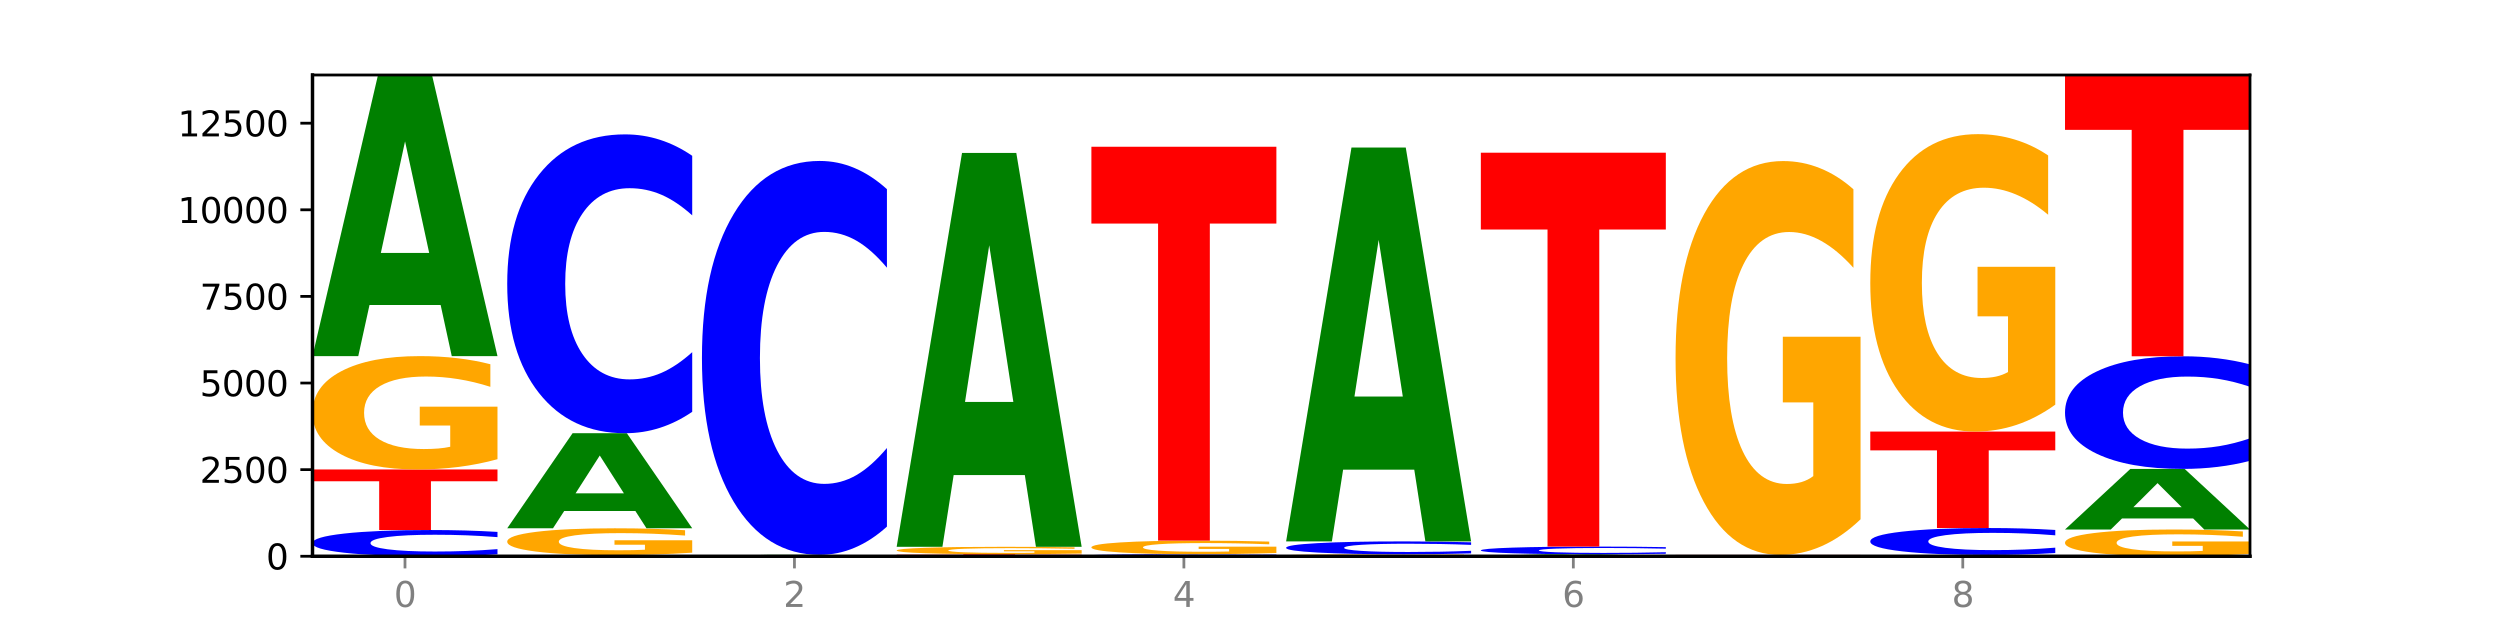 <?xml version="1.0" encoding="utf-8" standalone="no"?>
<!DOCTYPE svg PUBLIC "-//W3C//DTD SVG 1.1//EN"
  "http://www.w3.org/Graphics/SVG/1.1/DTD/svg11.dtd">
<svg xmlns:xlink="http://www.w3.org/1999/xlink" width="720pt" height="180pt" viewBox="0 0 720 180" xmlns="http://www.w3.org/2000/svg" version="1.1">
 <defs>
  <style type="text/css">*{stroke-linejoin: round; stroke-linecap: butt}</style>
 </defs>
 <g id="figure_1">
  <g id="patch_1">
   <path d="M 0 180 
L 720 180 
L 720 0 
L 0 0 
z
" style="fill: #ffffff"/>
  </g>
  <g id="axes_1">
   <g id="patch_2">
    <path d="M 90 160.2 
L 648 160.2 
L 648 21.6 
L 90 21.6 
z
" style="fill: #ffffff"/>
   </g>
   <g id="line2d_1">
    <path d="M 90 160.2 
L 648 160.2 
" clip-path="url(#p05674a0a45)" style="fill: none; stroke: #000000; stroke-width: 0.5; stroke-linecap: square"/>
   </g>
   <g id="patch_3">
    <path d="M 143.276 159.659 
Q 138.82 159.927 134.001 160.063 
Q 129.182 160.2 123.934 160.2 
Q 108.282 160.2 99.141 159.183 
Q 90 158.165 90 156.426 
Q 90 154.68 99.141 153.664 
Q 108.282 152.647 123.934 152.647 
Q 129.182 152.647 134.001 152.784 
Q 138.82 152.92 143.276 153.188 
L 143.276 154.694 
Q 138.78 154.338 134.417 154.173 
Q 130.055 154.007 125.236 154.007 
Q 116.591 154.007 111.638 154.652 
Q 106.698 155.295 106.698 156.426 
Q 106.698 157.552 111.638 158.197 
Q 116.591 158.839 125.236 158.839 
Q 130.055 158.839 134.417 158.674 
Q 138.78 158.507 143.276 158.151 
L 143.276 159.659 
z
" clip-path="url(#p05674a0a45)" style="fill: #0000ff"/>
   </g>
   <g id="patch_4">
    <path d="M 90 135.206 
L 143.276 135.206 
L 143.276 138.607 
L 124.109 138.607 
L 124.109 152.647 
L 109.204 152.647 
L 109.204 138.607 
L 90 138.607 
L 90 135.206 
z
" clip-path="url(#p05674a0a45)" style="fill: #ff0000"/>
   </g>
   <g id="patch_5">
    <path d="M 143.276 132.252 
Q 137.903 133.729 132.124 134.471 
Q 126.345 135.206 120.184 135.206 
Q 106.262 135.206 98.131 130.809 
Q 90 126.412 90 118.893 
Q 90 111.285 98.274 106.922 
Q 106.561 102.559 120.972 102.559 
Q 126.525 102.559 131.611 103.152 
Q 136.709 103.739 141.223 104.899 
L 141.223 111.407 
Q 136.566 109.916 131.957 109.181 
Q 127.348 108.44 122.716 108.44 
Q 114.143 108.44 109.498 111.151 
Q 104.853 113.855 104.853 118.893 
Q 104.853 123.883 109.331 126.607 
Q 113.808 129.325 122.047 129.325 
Q 124.292 129.325 126.214 129.17 
Q 128.136 129.008 129.665 128.671 
L 129.665 122.561 
L 120.889 122.561 
L 120.889 117.119 
L 143.276 117.119 
L 143.276 132.252 
z
" clip-path="url(#p05674a0a45)" style="fill: #ffa600"/>
   </g>
   <g id="patch_6">
    <path d="M 126.905 87.842 
L 106.415 87.842 
L 103.18 102.559 
L 90 102.559 
L 108.823 21.77 
L 124.454 21.77 
L 143.276 102.559 
L 130.107 102.559 
L 126.905 87.842 
z
M 109.683 72.847 
L 123.604 72.847 
L 116.655 40.712 
L 109.683 72.847 
z
" clip-path="url(#p05674a0a45)" style="fill: #008000"/>
   </g>
   <g id="patch_7">
    <path d="M 146.08 159.871 
L 199.357 159.871 
L 199.357 159.935 
L 180.19 159.935 
L 180.19 160.2 
L 165.285 160.2 
L 165.285 159.935 
L 146.08 159.935 
L 146.08 159.871 
z
" clip-path="url(#p05674a0a45)" style="fill: #ff0000"/>
   </g>
   <g id="patch_8">
    <path d="M 199.357 159.172 
Q 193.984 159.521 188.205 159.697 
Q 182.426 159.871 176.265 159.871 
Q 162.343 159.871 154.212 158.831 
Q 146.08 157.79 146.08 156.012 
Q 146.08 154.212 154.355 153.18 
Q 162.641 152.148 177.053 152.148 
Q 182.605 152.148 187.691 152.288 
Q 192.79 152.427 197.303 152.702 
L 197.303 154.241 
Q 192.646 153.888 188.038 153.715 
Q 183.429 153.539 178.796 153.539 
Q 170.223 153.539 165.578 154.18 
Q 160.934 154.82 160.934 156.012 
Q 160.934 157.192 165.411 157.837 
Q 169.889 158.48 178.127 158.48 
Q 180.372 158.48 182.294 158.443 
Q 184.217 158.405 185.745 158.325 
L 185.745 156.88 
L 176.969 156.88 
L 176.969 155.592 
L 199.357 155.592 
L 199.357 159.172 
z
" clip-path="url(#p05674a0a45)" style="fill: #ffa600"/>
   </g>
   <g id="patch_9">
    <path d="M 182.985 147.16 
L 162.496 147.16 
L 159.261 152.148 
L 146.08 152.148 
L 164.903 124.769 
L 180.534 124.769 
L 199.357 152.148 
L 186.187 152.148 
L 182.985 147.16 
z
M 165.764 142.079 
L 179.684 142.079 
L 172.735 131.189 
L 165.764 142.079 
z
" clip-path="url(#p05674a0a45)" style="fill: #008000"/>
   </g>
   <g id="patch_10">
    <path d="M 199.357 118.6 
Q 194.9 121.658 190.081 123.205 
Q 185.263 124.769 180.014 124.769 
Q 164.363 124.769 155.222 113.177 
Q 146.08 101.586 146.08 81.762 
Q 146.08 61.868 155.222 50.294 
Q 164.363 38.702 180.014 38.702 
Q 185.263 38.702 190.081 40.266 
Q 194.9 41.813 199.357 44.871 
L 199.357 62.028 
Q 194.86 57.974 190.498 56.089 
Q 186.135 54.205 181.316 54.205 
Q 172.672 54.205 167.718 61.548 
Q 162.779 68.872 162.779 81.762 
Q 162.779 94.599 167.718 101.941 
Q 172.672 109.266 181.316 109.266 
Q 186.135 109.266 190.498 107.382 
Q 194.86 105.479 199.357 101.426 
L 199.357 118.6 
z
" clip-path="url(#p05674a0a45)" style="fill: #0000ff"/>
   </g>
   <g id="patch_11">
    <path d="M 239.065 160.125 
L 218.576 160.125 
L 215.341 160.2 
L 202.161 160.2 
L 220.983 159.791 
L 236.615 159.791 
L 255.437 160.2 
L 242.268 160.2 
L 239.065 160.125 
z
M 221.844 160.05 
L 235.765 160.05 
L 228.815 159.887 
L 221.844 160.05 
z
" clip-path="url(#p05674a0a45)" style="fill: #008000"/>
   </g>
   <g id="patch_12">
    <path d="M 255.437 151.66 
Q 250.981 155.69 246.162 157.729 
Q 241.343 159.791 236.094 159.791 
Q 220.443 159.791 211.302 144.513 
Q 202.161 129.235 202.161 103.108 
Q 202.161 76.887 211.302 61.633 
Q 220.443 46.355 236.094 46.355 
Q 241.343 46.355 246.162 48.417 
Q 250.981 50.455 255.437 54.486 
L 255.437 77.098 
Q 250.94 71.755 246.578 69.272 
Q 242.215 66.788 237.397 66.788 
Q 228.752 66.788 223.799 76.465 
Q 218.859 86.119 218.859 103.108 
Q 218.859 120.026 223.799 129.704 
Q 228.752 139.358 237.397 139.358 
Q 242.215 139.358 246.578 136.874 
Q 250.94 134.367 255.437 129.024 
L 255.437 151.66 
z
" clip-path="url(#p05674a0a45)" style="fill: #0000ff"/>
   </g>
   <g id="patch_13">
    <path d="M 311.518 160.19 
Q 307.061 160.195 302.242 160.197 
Q 297.423 160.2 292.175 160.2 
Q 276.524 160.2 267.382 160.181 
Q 258.241 160.162 258.241 160.13 
Q 258.241 160.098 267.382 160.079 
Q 276.524 160.06 292.175 160.06 
Q 297.423 160.06 302.242 160.063 
Q 307.061 160.065 311.518 160.07 
L 311.518 160.098 
Q 307.021 160.092 302.658 160.089 
Q 298.296 160.085 293.477 160.085 
Q 284.832 160.085 279.879 160.097 
Q 274.94 160.109 274.94 160.13 
Q 274.94 160.151 279.879 160.163 
Q 284.832 160.175 293.477 160.175 
Q 298.296 160.175 302.658 160.172 
Q 307.021 160.169 311.518 160.162 
L 311.518 160.19 
z
" clip-path="url(#p05674a0a45)" style="fill: #0000ff"/>
   </g>
   <g id="patch_14">
    <path d="M 258.241 159.621 
L 311.518 159.621 
L 311.518 159.707 
L 292.35 159.707 
L 292.35 160.06 
L 277.445 160.06 
L 277.445 159.707 
L 258.241 159.707 
L 258.241 159.621 
z
" clip-path="url(#p05674a0a45)" style="fill: #ff0000"/>
   </g>
   <g id="patch_15">
    <path d="M 311.518 159.427 
Q 306.145 159.524 300.366 159.573 
Q 294.587 159.621 288.426 159.621 
Q 274.504 159.621 266.372 159.332 
Q 258.241 159.043 258.241 158.549 
Q 258.241 158.05 266.516 157.763 
Q 274.802 157.476 289.214 157.476 
Q 294.766 157.476 299.852 157.515 
Q 304.951 157.554 309.464 157.63 
L 309.464 158.057 
Q 304.807 157.96 300.198 157.911 
Q 295.59 157.863 290.957 157.863 
Q 282.384 157.863 277.739 158.041 
Q 273.095 158.218 273.095 158.549 
Q 273.095 158.877 277.572 159.056 
Q 282.05 159.235 290.288 159.235 
Q 292.533 159.235 294.455 159.225 
Q 296.378 159.214 297.906 159.192 
L 297.906 158.79 
L 289.13 158.79 
L 289.13 158.433 
L 311.518 158.433 
L 311.518 159.427 
z
" clip-path="url(#p05674a0a45)" style="fill: #ffa600"/>
   </g>
   <g id="patch_16">
    <path d="M 295.146 136.812 
L 274.657 136.812 
L 271.421 157.476 
L 258.241 157.476 
L 277.064 44.04 
L 292.695 44.04 
L 311.518 157.476 
L 298.348 157.476 
L 295.146 136.812 
z
M 277.924 115.758 
L 291.845 115.758 
L 284.896 70.636 
L 277.924 115.758 
z
" clip-path="url(#p05674a0a45)" style="fill: #008000"/>
   </g>
   <g id="patch_17">
    <path d="M 367.598 160.158 
Q 363.142 160.179 358.323 160.189 
Q 353.504 160.2 348.255 160.2 
Q 332.604 160.2 323.463 160.121 
Q 314.322 160.041 314.322 159.906 
Q 314.322 159.77 323.463 159.691 
Q 332.604 159.611 348.255 159.611 
Q 353.504 159.611 358.323 159.622 
Q 363.142 159.633 367.598 159.654 
L 367.598 159.771 
Q 363.101 159.743 358.739 159.73 
Q 354.376 159.717 349.557 159.717 
Q 340.913 159.717 335.96 159.768 
Q 331.02 159.818 331.02 159.906 
Q 331.02 159.994 335.96 160.044 
Q 340.913 160.094 349.557 160.094 
Q 354.376 160.094 358.739 160.081 
Q 363.101 160.068 367.598 160.04 
L 367.598 160.158 
z
" clip-path="url(#p05674a0a45)" style="fill: #0000ff"/>
   </g>
   <g id="patch_18">
    <path d="M 367.598 159.257 
Q 362.225 159.434 356.446 159.523 
Q 350.667 159.611 344.506 159.611 
Q 330.584 159.611 322.453 159.085 
Q 314.322 158.558 314.322 157.657 
Q 314.322 156.746 322.596 156.223 
Q 330.882 155.7 345.294 155.7 
Q 350.846 155.7 355.933 155.771 
Q 361.031 155.841 365.544 155.98 
L 365.544 156.76 
Q 360.888 156.582 356.279 156.493 
Q 351.67 156.405 347.037 156.405 
Q 338.464 156.405 333.82 156.729 
Q 329.175 157.053 329.175 157.657 
Q 329.175 158.255 333.653 158.581 
Q 338.13 158.907 346.369 158.907 
Q 348.613 158.907 350.536 158.888 
Q 352.458 158.869 353.986 158.828 
L 353.986 158.096 
L 345.21 158.096 
L 345.21 157.444 
L 367.598 157.444 
L 367.598 159.257 
z
" clip-path="url(#p05674a0a45)" style="fill: #ffa600"/>
   </g>
   <g id="patch_19">
    <path d="M 314.322 42.264 
L 367.598 42.264 
L 367.598 64.387 
L 348.431 64.387 
L 348.431 155.7 
L 333.526 155.7 
L 333.526 64.387 
L 314.322 64.387 
L 314.322 42.264 
z
" clip-path="url(#p05674a0a45)" style="fill: #ff0000"/>
   </g>
   <g id="patch_20">
    <path d="M 423.678 160.149 
Q 418.305 160.175 412.526 160.187 
Q 406.747 160.2 400.586 160.2 
Q 386.664 160.2 378.533 160.125 
Q 370.402 160.049 370.402 159.921 
Q 370.402 159.791 378.676 159.716 
Q 386.963 159.641 401.374 159.641 
Q 406.927 159.641 412.013 159.651 
Q 417.111 159.661 421.625 159.681 
L 421.625 159.793 
Q 416.968 159.767 412.359 159.755 
Q 407.75 159.742 403.118 159.742 
Q 394.545 159.742 389.9 159.788 
Q 385.255 159.835 385.255 159.921 
Q 385.255 160.006 389.733 160.053 
Q 394.21 160.099 402.449 160.099 
Q 404.694 160.099 406.616 160.097 
Q 408.538 160.094 410.067 160.088 
L 410.067 159.984 
L 401.291 159.984 
L 401.291 159.89 
L 423.678 159.89 
L 423.678 160.149 
z
" clip-path="url(#p05674a0a45)" style="fill: #ffa600"/>
   </g>
   <g id="patch_21">
    <path d="M 423.678 159.374 
Q 419.222 159.507 414.403 159.574 
Q 409.584 159.641 404.336 159.641 
Q 388.684 159.641 379.543 159.14 
Q 370.402 158.639 370.402 157.782 
Q 370.402 156.921 379.543 156.421 
Q 388.684 155.92 404.336 155.92 
Q 409.584 155.92 414.403 155.987 
Q 419.222 156.054 423.678 156.186 
L 423.678 156.928 
Q 419.182 156.753 414.819 156.671 
Q 410.457 156.59 405.638 156.59 
Q 396.993 156.59 392.04 156.907 
Q 387.1 157.224 387.1 157.782 
Q 387.1 158.337 392.04 158.654 
Q 396.993 158.971 405.638 158.971 
Q 410.457 158.971 414.819 158.889 
Q 419.182 158.807 423.678 158.632 
L 423.678 159.374 
z
" clip-path="url(#p05674a0a45)" style="fill: #0000ff"/>
   </g>
   <g id="patch_22">
    <path d="M 407.307 135.255 
L 386.817 135.255 
L 383.582 155.92 
L 370.402 155.92 
L 389.225 42.483 
L 404.856 42.483 
L 423.678 155.92 
L 410.509 155.92 
L 407.307 135.255 
z
M 390.085 114.201 
L 404.006 114.201 
L 397.057 69.08 
L 390.085 114.201 
z
" clip-path="url(#p05674a0a45)" style="fill: #008000"/>
   </g>
   <g id="patch_23">
    <path d="M 479.759 160.195 
Q 474.386 160.197 468.607 160.199 
Q 462.828 160.2 456.667 160.2 
Q 442.745 160.2 434.614 160.192 
Q 426.482 160.184 426.482 160.17 
Q 426.482 160.156 434.757 160.148 
Q 443.043 160.14 457.455 160.14 
Q 463.007 160.14 468.093 160.141 
Q 473.192 160.142 477.705 160.144 
L 477.705 160.156 
Q 473.049 160.154 468.44 160.152 
Q 463.831 160.151 459.198 160.151 
Q 450.625 160.151 445.98 160.156 
Q 441.336 160.161 441.336 160.17 
Q 441.336 160.179 445.813 160.184 
Q 450.291 160.189 458.529 160.189 
Q 460.774 160.189 462.697 160.189 
Q 464.619 160.189 466.147 160.188 
L 466.147 160.177 
L 457.371 160.177 
L 457.371 160.167 
L 479.759 160.167 
L 479.759 160.195 
z
" clip-path="url(#p05674a0a45)" style="fill: #ffa600"/>
   </g>
   <g id="patch_24">
    <path d="M 463.387 160.049 
L 442.898 160.049 
L 439.663 160.14 
L 426.482 160.14 
L 445.305 159.641 
L 460.936 159.641 
L 479.759 160.14 
L 466.589 160.14 
L 463.387 160.049 
z
M 446.166 159.957 
L 460.087 159.957 
L 453.137 159.758 
L 446.166 159.957 
z
" clip-path="url(#p05674a0a45)" style="fill: #008000"/>
   </g>
   <g id="patch_25">
    <path d="M 479.759 159.482 
Q 475.302 159.561 470.483 159.601 
Q 465.665 159.641 460.416 159.641 
Q 444.765 159.641 435.624 159.342 
Q 426.482 159.042 426.482 158.529 
Q 426.482 158.015 435.624 157.716 
Q 444.765 157.416 460.416 157.416 
Q 465.665 157.416 470.483 157.457 
Q 475.302 157.497 479.759 157.576 
L 479.759 158.019 
Q 475.262 157.914 470.9 157.866 
Q 466.537 157.817 461.718 157.817 
Q 453.074 157.817 448.12 158.007 
Q 443.181 158.196 443.181 158.529 
Q 443.181 158.861 448.12 159.051 
Q 453.074 159.24 461.718 159.24 
Q 466.537 159.24 470.9 159.192 
Q 475.262 159.143 479.759 159.038 
L 479.759 159.482 
z
" clip-path="url(#p05674a0a45)" style="fill: #0000ff"/>
   </g>
   <g id="patch_26">
    <path d="M 426.482 43.98 
L 479.759 43.98 
L 479.759 66.103 
L 460.592 66.103 
L 460.592 157.416 
L 445.687 157.416 
L 445.687 66.103 
L 426.482 66.103 
L 426.482 43.98 
z
" clip-path="url(#p05674a0a45)" style="fill: #ff0000"/>
   </g>
   <g id="patch_27">
    <path d="M 482.563 159.821 
L 535.839 159.821 
L 535.839 159.895 
L 516.672 159.895 
L 516.672 160.2 
L 501.767 160.2 
L 501.767 159.895 
L 482.563 159.895 
L 482.563 159.821 
z
" clip-path="url(#p05674a0a45)" style="fill: #ff0000"/>
   </g>
   <g id="patch_28">
    <path d="M 535.839 149.557 
Q 530.466 154.689 524.687 157.267 
Q 518.908 159.821 512.747 159.821 
Q 498.825 159.821 490.694 144.543 
Q 482.563 129.265 482.563 103.138 
Q 482.563 76.706 490.837 61.545 
Q 499.124 46.385 513.535 46.385 
Q 519.087 46.385 524.174 48.447 
Q 529.272 50.485 533.786 54.516 
L 533.786 77.128 
Q 529.129 71.949 524.52 69.395 
Q 519.911 66.818 515.278 66.818 
Q 506.706 66.818 502.061 76.237 
Q 497.416 85.634 497.416 103.138 
Q 497.416 120.478 501.894 129.945 
Q 506.371 139.388 514.61 139.388 
Q 516.855 139.388 518.777 138.849 
Q 520.699 138.286 522.228 137.115 
L 522.228 115.885 
L 513.452 115.885 
L 513.452 96.975 
L 535.839 96.975 
L 535.839 149.557 
z
" clip-path="url(#p05674a0a45)" style="fill: #ffa600"/>
   </g>
   <g id="patch_29">
    <path d="M 575.548 160.133 
L 555.059 160.133 
L 551.823 160.2 
L 538.643 160.2 
L 557.466 159.831 
L 573.097 159.831 
L 591.92 160.2 
L 578.75 160.2 
L 575.548 160.133 
z
M 558.326 160.064 
L 572.247 160.064 
L 565.298 159.917 
L 558.326 160.064 
z
" clip-path="url(#p05674a0a45)" style="fill: #008000"/>
   </g>
   <g id="patch_30">
    <path d="M 591.92 159.274 
Q 587.463 159.55 582.644 159.69 
Q 577.825 159.831 572.577 159.831 
Q 556.926 159.831 547.784 158.785 
Q 538.643 157.74 538.643 155.952 
Q 538.643 154.158 547.784 153.114 
Q 556.926 152.068 572.577 152.068 
Q 577.825 152.068 582.644 152.209 
Q 587.463 152.349 591.92 152.625 
L 591.92 154.172 
Q 587.423 153.806 583.06 153.636 
Q 578.698 153.466 573.879 153.466 
Q 565.234 153.466 560.281 154.129 
Q 555.342 154.789 555.342 155.952 
Q 555.342 157.11 560.281 157.772 
Q 565.234 158.433 573.879 158.433 
Q 578.698 158.433 583.06 158.263 
Q 587.423 158.091 591.92 157.725 
L 591.92 159.274 
z
" clip-path="url(#p05674a0a45)" style="fill: #0000ff"/>
   </g>
   <g id="patch_31">
    <path d="M 538.643 124.29 
L 591.92 124.29 
L 591.92 129.708 
L 572.752 129.708 
L 572.752 152.068 
L 557.847 152.068 
L 557.847 129.708 
L 538.643 129.708 
L 538.643 124.29 
z
" clip-path="url(#p05674a0a45)" style="fill: #ff0000"/>
   </g>
   <g id="patch_32">
    <path d="M 591.92 116.54 
Q 586.547 120.415 580.768 122.362 
Q 574.989 124.29 568.828 124.29 
Q 554.906 124.29 546.774 112.754 
Q 538.643 101.217 538.643 81.488 
Q 538.643 61.528 546.918 50.08 
Q 555.204 38.632 569.616 38.632 
Q 575.168 38.632 580.254 40.189 
Q 585.353 41.728 589.866 44.772 
L 589.866 61.847 
Q 585.209 57.936 580.6 56.008 
Q 575.992 54.061 571.359 54.061 
Q 562.786 54.061 558.141 61.175 
Q 553.497 68.27 553.497 81.488 
Q 553.497 94.581 557.974 101.73 
Q 562.452 108.861 570.69 108.861 
Q 572.935 108.861 574.857 108.454 
Q 576.78 108.029 578.308 107.144 
L 578.308 91.113 
L 569.532 91.113 
L 569.532 76.834 
L 591.92 76.834 
L 591.92 116.54 
z
" clip-path="url(#p05674a0a45)" style="fill: #ffa600"/>
   </g>
   <g id="patch_33">
    <path d="M 648 159.503 
Q 642.627 159.852 636.848 160.027 
Q 631.069 160.2 624.908 160.2 
Q 610.986 160.2 602.855 159.163 
Q 594.724 158.125 594.724 156.351 
Q 594.724 154.556 602.998 153.527 
Q 611.284 152.497 625.696 152.497 
Q 631.248 152.497 636.335 152.637 
Q 641.433 152.776 645.946 153.049 
L 645.946 154.585 
Q 641.29 154.233 636.681 154.06 
Q 632.072 153.885 627.439 153.885 
Q 618.866 153.885 614.222 154.524 
Q 609.577 155.162 609.577 156.351 
Q 609.577 157.528 614.055 158.171 
Q 618.532 158.813 626.771 158.813 
Q 629.015 158.813 630.938 158.776 
Q 632.86 158.738 634.388 158.658 
L 634.388 157.217 
L 625.612 157.217 
L 625.612 155.933 
L 648 155.933 
L 648 159.503 
z
" clip-path="url(#p05674a0a45)" style="fill: #ffa600"/>
   </g>
   <g id="patch_34">
    <path d="M 631.628 149.318 
L 611.139 149.318 
L 607.904 152.497 
L 594.724 152.497 
L 613.546 135.046 
L 629.177 135.046 
L 648 152.497 
L 634.831 152.497 
L 631.628 149.318 
z
M 614.407 146.079 
L 628.328 146.079 
L 621.378 139.138 
L 614.407 146.079 
z
" clip-path="url(#p05674a0a45)" style="fill: #008000"/>
   </g>
   <g id="patch_35">
    <path d="M 648 132.721 
Q 643.544 133.874 638.725 134.457 
Q 633.906 135.046 628.657 135.046 
Q 613.006 135.046 603.865 130.677 
Q 594.724 126.309 594.724 118.838 
Q 594.724 111.34 603.865 106.978 
Q 613.006 102.609 628.657 102.609 
Q 633.906 102.609 638.725 103.198 
Q 643.544 103.781 648 104.934 
L 648 111.4 
Q 643.503 109.872 639.141 109.162 
Q 634.778 108.452 629.959 108.452 
Q 621.315 108.452 616.362 111.219 
Q 611.422 113.98 611.422 118.838 
Q 611.422 123.675 616.362 126.443 
Q 621.315 129.203 629.959 129.203 
Q 634.778 129.203 639.141 128.493 
Q 643.503 127.776 648 126.248 
L 648 132.721 
z
" clip-path="url(#p05674a0a45)" style="fill: #0000ff"/>
   </g>
   <g id="patch_36">
    <path d="M 594.724 21.6 
L 648 21.6 
L 648 37.399 
L 628.833 37.399 
L 628.833 102.609 
L 613.928 102.609 
L 613.928 37.399 
L 594.724 37.399 
L 594.724 21.6 
z
" clip-path="url(#p05674a0a45)" style="fill: #ff0000"/>
   </g>
   <g id="matplotlib.axis_1">
    <g id="xtick_1">
     <g id="line2d_2">
      <defs>
       <path id="mf3423d67bd" d="M 0 0 
L 0 3.5 
" style="stroke: #808080; stroke-width: 0.8"/>
      </defs>
      <g>
       <use xlink:href="#mf3423d67bd" x="116.638" y="160.2" style="fill: #808080; stroke: #808080; stroke-width: 0.8"/>
      </g>
     </g>
     <g id="text_1">
      <!-- 0 -->
      <g style="fill: #808080" transform="translate(113.457 174.798) scale(0.1 -0.1)">
       <defs>
        <path id="DejaVuSans-30" d="M 2034 4250 
Q 1547 4250 1301 3770 
Q 1056 3291 1056 2328 
Q 1056 1369 1301 889 
Q 1547 409 2034 409 
Q 2525 409 2770 889 
Q 3016 1369 3016 2328 
Q 3016 3291 2770 3770 
Q 2525 4250 2034 4250 
z
M 2034 4750 
Q 2819 4750 3233 4129 
Q 3647 3509 3647 2328 
Q 3647 1150 3233 529 
Q 2819 -91 2034 -91 
Q 1250 -91 836 529 
Q 422 1150 422 2328 
Q 422 3509 836 4129 
Q 1250 4750 2034 4750 
z
" transform="scale(0.016)"/>
       </defs>
       <use xlink:href="#DejaVuSans-30"/>
      </g>
     </g>
    </g>
    <g id="xtick_2">
     <g id="line2d_3">
      <g>
       <use xlink:href="#mf3423d67bd" x="228.799" y="160.2" style="fill: #808080; stroke: #808080; stroke-width: 0.8"/>
      </g>
     </g>
     <g id="text_2">
      <!-- 2 -->
      <g style="fill: #808080" transform="translate(225.618 174.798) scale(0.1 -0.1)">
       <defs>
        <path id="DejaVuSans-32" d="M 1228 531 
L 3431 531 
L 3431 0 
L 469 0 
L 469 531 
Q 828 903 1448 1529 
Q 2069 2156 2228 2338 
Q 2531 2678 2651 2914 
Q 2772 3150 2772 3378 
Q 2772 3750 2511 3984 
Q 2250 4219 1831 4219 
Q 1534 4219 1204 4116 
Q 875 4013 500 3803 
L 500 4441 
Q 881 4594 1212 4672 
Q 1544 4750 1819 4750 
Q 2544 4750 2975 4387 
Q 3406 4025 3406 3419 
Q 3406 3131 3298 2873 
Q 3191 2616 2906 2266 
Q 2828 2175 2409 1742 
Q 1991 1309 1228 531 
z
" transform="scale(0.016)"/>
       </defs>
       <use xlink:href="#DejaVuSans-32"/>
      </g>
     </g>
    </g>
    <g id="xtick_3">
     <g id="line2d_4">
      <g>
       <use xlink:href="#mf3423d67bd" x="340.96" y="160.2" style="fill: #808080; stroke: #808080; stroke-width: 0.8"/>
      </g>
     </g>
     <g id="text_3">
      <!-- 4 -->
      <g style="fill: #808080" transform="translate(337.779 174.798) scale(0.1 -0.1)">
       <defs>
        <path id="DejaVuSans-34" d="M 2419 4116 
L 825 1625 
L 2419 1625 
L 2419 4116 
z
M 2253 4666 
L 3047 4666 
L 3047 1625 
L 3713 1625 
L 3713 1100 
L 3047 1100 
L 3047 0 
L 2419 0 
L 2419 1100 
L 313 1100 
L 313 1709 
L 2253 4666 
z
" transform="scale(0.016)"/>
       </defs>
       <use xlink:href="#DejaVuSans-34"/>
      </g>
     </g>
    </g>
    <g id="xtick_4">
     <g id="line2d_5">
      <g>
       <use xlink:href="#mf3423d67bd" x="453.121" y="160.2" style="fill: #808080; stroke: #808080; stroke-width: 0.8"/>
      </g>
     </g>
     <g id="text_4">
      <!-- 6 -->
      <g style="fill: #808080" transform="translate(449.939 174.798) scale(0.1 -0.1)">
       <defs>
        <path id="DejaVuSans-36" d="M 2113 2584 
Q 1688 2584 1439 2293 
Q 1191 2003 1191 1497 
Q 1191 994 1439 701 
Q 1688 409 2113 409 
Q 2538 409 2786 701 
Q 3034 994 3034 1497 
Q 3034 2003 2786 2293 
Q 2538 2584 2113 2584 
z
M 3366 4563 
L 3366 3988 
Q 3128 4100 2886 4159 
Q 2644 4219 2406 4219 
Q 1781 4219 1451 3797 
Q 1122 3375 1075 2522 
Q 1259 2794 1537 2939 
Q 1816 3084 2150 3084 
Q 2853 3084 3261 2657 
Q 3669 2231 3669 1497 
Q 3669 778 3244 343 
Q 2819 -91 2113 -91 
Q 1303 -91 875 529 
Q 447 1150 447 2328 
Q 447 3434 972 4092 
Q 1497 4750 2381 4750 
Q 2619 4750 2861 4703 
Q 3103 4656 3366 4563 
z
" transform="scale(0.016)"/>
       </defs>
       <use xlink:href="#DejaVuSans-36"/>
      </g>
     </g>
    </g>
    <g id="xtick_5">
     <g id="line2d_6">
      <g>
       <use xlink:href="#mf3423d67bd" x="565.281" y="160.2" style="fill: #808080; stroke: #808080; stroke-width: 0.8"/>
      </g>
     </g>
     <g id="text_5">
      <!-- 8 -->
      <g style="fill: #808080" transform="translate(562.1 174.798) scale(0.1 -0.1)">
       <defs>
        <path id="DejaVuSans-38" d="M 2034 2216 
Q 1584 2216 1326 1975 
Q 1069 1734 1069 1313 
Q 1069 891 1326 650 
Q 1584 409 2034 409 
Q 2484 409 2743 651 
Q 3003 894 3003 1313 
Q 3003 1734 2745 1975 
Q 2488 2216 2034 2216 
z
M 1403 2484 
Q 997 2584 770 2862 
Q 544 3141 544 3541 
Q 544 4100 942 4425 
Q 1341 4750 2034 4750 
Q 2731 4750 3128 4425 
Q 3525 4100 3525 3541 
Q 3525 3141 3298 2862 
Q 3072 2584 2669 2484 
Q 3125 2378 3379 2068 
Q 3634 1759 3634 1313 
Q 3634 634 3220 271 
Q 2806 -91 2034 -91 
Q 1263 -91 848 271 
Q 434 634 434 1313 
Q 434 1759 690 2068 
Q 947 2378 1403 2484 
z
M 1172 3481 
Q 1172 3119 1398 2916 
Q 1625 2713 2034 2713 
Q 2441 2713 2670 2916 
Q 2900 3119 2900 3481 
Q 2900 3844 2670 4047 
Q 2441 4250 2034 4250 
Q 1625 4250 1398 4047 
Q 1172 3844 1172 3481 
z
" transform="scale(0.016)"/>
       </defs>
       <use xlink:href="#DejaVuSans-38"/>
      </g>
     </g>
    </g>
   </g>
   <g id="matplotlib.axis_2">
    <g id="ytick_1">
     <g id="line2d_7">
      <defs>
       <path id="mbc1f426b68" d="M 0 0 
L -3.5 0 
" style="stroke: #000000; stroke-width: 0.8"/>
      </defs>
      <g>
       <use xlink:href="#mbc1f426b68" x="90" y="160.2" style="stroke: #000000; stroke-width: 0.8"/>
      </g>
     </g>
     <g id="text_6">
      <!-- 0 -->
      <g transform="translate(76.638 163.999) scale(0.1 -0.1)">
       <use xlink:href="#DejaVuSans-30"/>
      </g>
     </g>
    </g>
    <g id="ytick_2">
     <g id="line2d_8">
      <g>
       <use xlink:href="#mbc1f426b68" x="90" y="135.256" style="stroke: #000000; stroke-width: 0.8"/>
      </g>
     </g>
     <g id="text_7">
      <!-- 2500 -->
      <g transform="translate(57.55 139.055) scale(0.1 -0.1)">
       <defs>
        <path id="DejaVuSans-35" d="M 691 4666 
L 3169 4666 
L 3169 4134 
L 1269 4134 
L 1269 2991 
Q 1406 3038 1543 3061 
Q 1681 3084 1819 3084 
Q 2600 3084 3056 2656 
Q 3513 2228 3513 1497 
Q 3513 744 3044 326 
Q 2575 -91 1722 -91 
Q 1428 -91 1123 -41 
Q 819 9 494 109 
L 494 744 
Q 775 591 1075 516 
Q 1375 441 1709 441 
Q 2250 441 2565 725 
Q 2881 1009 2881 1497 
Q 2881 1984 2565 2268 
Q 2250 2553 1709 2553 
Q 1456 2553 1204 2497 
Q 953 2441 691 2322 
L 691 4666 
z
" transform="scale(0.016)"/>
       </defs>
       <use xlink:href="#DejaVuSans-32"/>
       <use xlink:href="#DejaVuSans-35" x="63.623"/>
       <use xlink:href="#DejaVuSans-30" x="127.246"/>
       <use xlink:href="#DejaVuSans-30" x="190.869"/>
      </g>
     </g>
    </g>
    <g id="ytick_3">
     <g id="line2d_9">
      <g>
       <use xlink:href="#mbc1f426b68" x="90" y="110.312" style="stroke: #000000; stroke-width: 0.8"/>
      </g>
     </g>
     <g id="text_8">
      <!-- 5000 -->
      <g transform="translate(57.55 114.111) scale(0.1 -0.1)">
       <use xlink:href="#DejaVuSans-35"/>
       <use xlink:href="#DejaVuSans-30" x="63.623"/>
       <use xlink:href="#DejaVuSans-30" x="127.246"/>
       <use xlink:href="#DejaVuSans-30" x="190.869"/>
      </g>
     </g>
    </g>
    <g id="ytick_4">
     <g id="line2d_10">
      <g>
       <use xlink:href="#mbc1f426b68" x="90" y="85.367" style="stroke: #000000; stroke-width: 0.8"/>
      </g>
     </g>
     <g id="text_9">
      <!-- 7500 -->
      <g transform="translate(57.55 89.167) scale(0.1 -0.1)">
       <defs>
        <path id="DejaVuSans-37" d="M 525 4666 
L 3525 4666 
L 3525 4397 
L 1831 0 
L 1172 0 
L 2766 4134 
L 525 4134 
L 525 4666 
z
" transform="scale(0.016)"/>
       </defs>
       <use xlink:href="#DejaVuSans-37"/>
       <use xlink:href="#DejaVuSans-35" x="63.623"/>
       <use xlink:href="#DejaVuSans-30" x="127.246"/>
       <use xlink:href="#DejaVuSans-30" x="190.869"/>
      </g>
     </g>
    </g>
    <g id="ytick_5">
     <g id="line2d_11">
      <g>
       <use xlink:href="#mbc1f426b68" x="90" y="60.423" style="stroke: #000000; stroke-width: 0.8"/>
      </g>
     </g>
     <g id="text_10">
      <!-- 10000 -->
      <g transform="translate(51.188 64.222) scale(0.1 -0.1)">
       <defs>
        <path id="DejaVuSans-31" d="M 794 531 
L 1825 531 
L 1825 4091 
L 703 3866 
L 703 4441 
L 1819 4666 
L 2450 4666 
L 2450 531 
L 3481 531 
L 3481 0 
L 794 0 
L 794 531 
z
" transform="scale(0.016)"/>
       </defs>
       <use xlink:href="#DejaVuSans-31"/>
       <use xlink:href="#DejaVuSans-30" x="63.623"/>
       <use xlink:href="#DejaVuSans-30" x="127.246"/>
       <use xlink:href="#DejaVuSans-30" x="190.869"/>
       <use xlink:href="#DejaVuSans-30" x="254.492"/>
      </g>
     </g>
    </g>
    <g id="ytick_6">
     <g id="line2d_12">
      <g>
       <use xlink:href="#mbc1f426b68" x="90" y="35.479" style="stroke: #000000; stroke-width: 0.8"/>
      </g>
     </g>
     <g id="text_11">
      <!-- 12500 -->
      <g transform="translate(51.188 39.278) scale(0.1 -0.1)">
       <use xlink:href="#DejaVuSans-31"/>
       <use xlink:href="#DejaVuSans-32" x="63.623"/>
       <use xlink:href="#DejaVuSans-35" x="127.246"/>
       <use xlink:href="#DejaVuSans-30" x="190.869"/>
       <use xlink:href="#DejaVuSans-30" x="254.492"/>
      </g>
     </g>
    </g>
   </g>
   <g id="patch_37">
    <path d="M 90 160.2 
L 90 21.6 
" style="fill: none; stroke: #000000; stroke-linejoin: miter; stroke-linecap: square"/>
   </g>
   <g id="patch_38">
    <path d="M 648 160.2 
L 648 21.6 
" style="fill: none; stroke: #000000; stroke-width: 0.8; stroke-linejoin: miter; stroke-linecap: square"/>
   </g>
   <g id="patch_39">
    <path d="M 90 160.2 
L 648 160.2 
" style="fill: none; stroke: #000000; stroke-linejoin: miter; stroke-linecap: square"/>
   </g>
   <g id="patch_40">
    <path d="M 90 21.6 
L 648 21.6 
" style="fill: none; stroke: #000000; stroke-width: 0.8; stroke-linejoin: miter; stroke-linecap: square"/>
   </g>
  </g>
 </g>
 <defs>
  <clipPath id="p05674a0a45">
   <rect x="90" y="21.6" width="558" height="138.6"/>
  </clipPath>
 </defs>
</svg>

